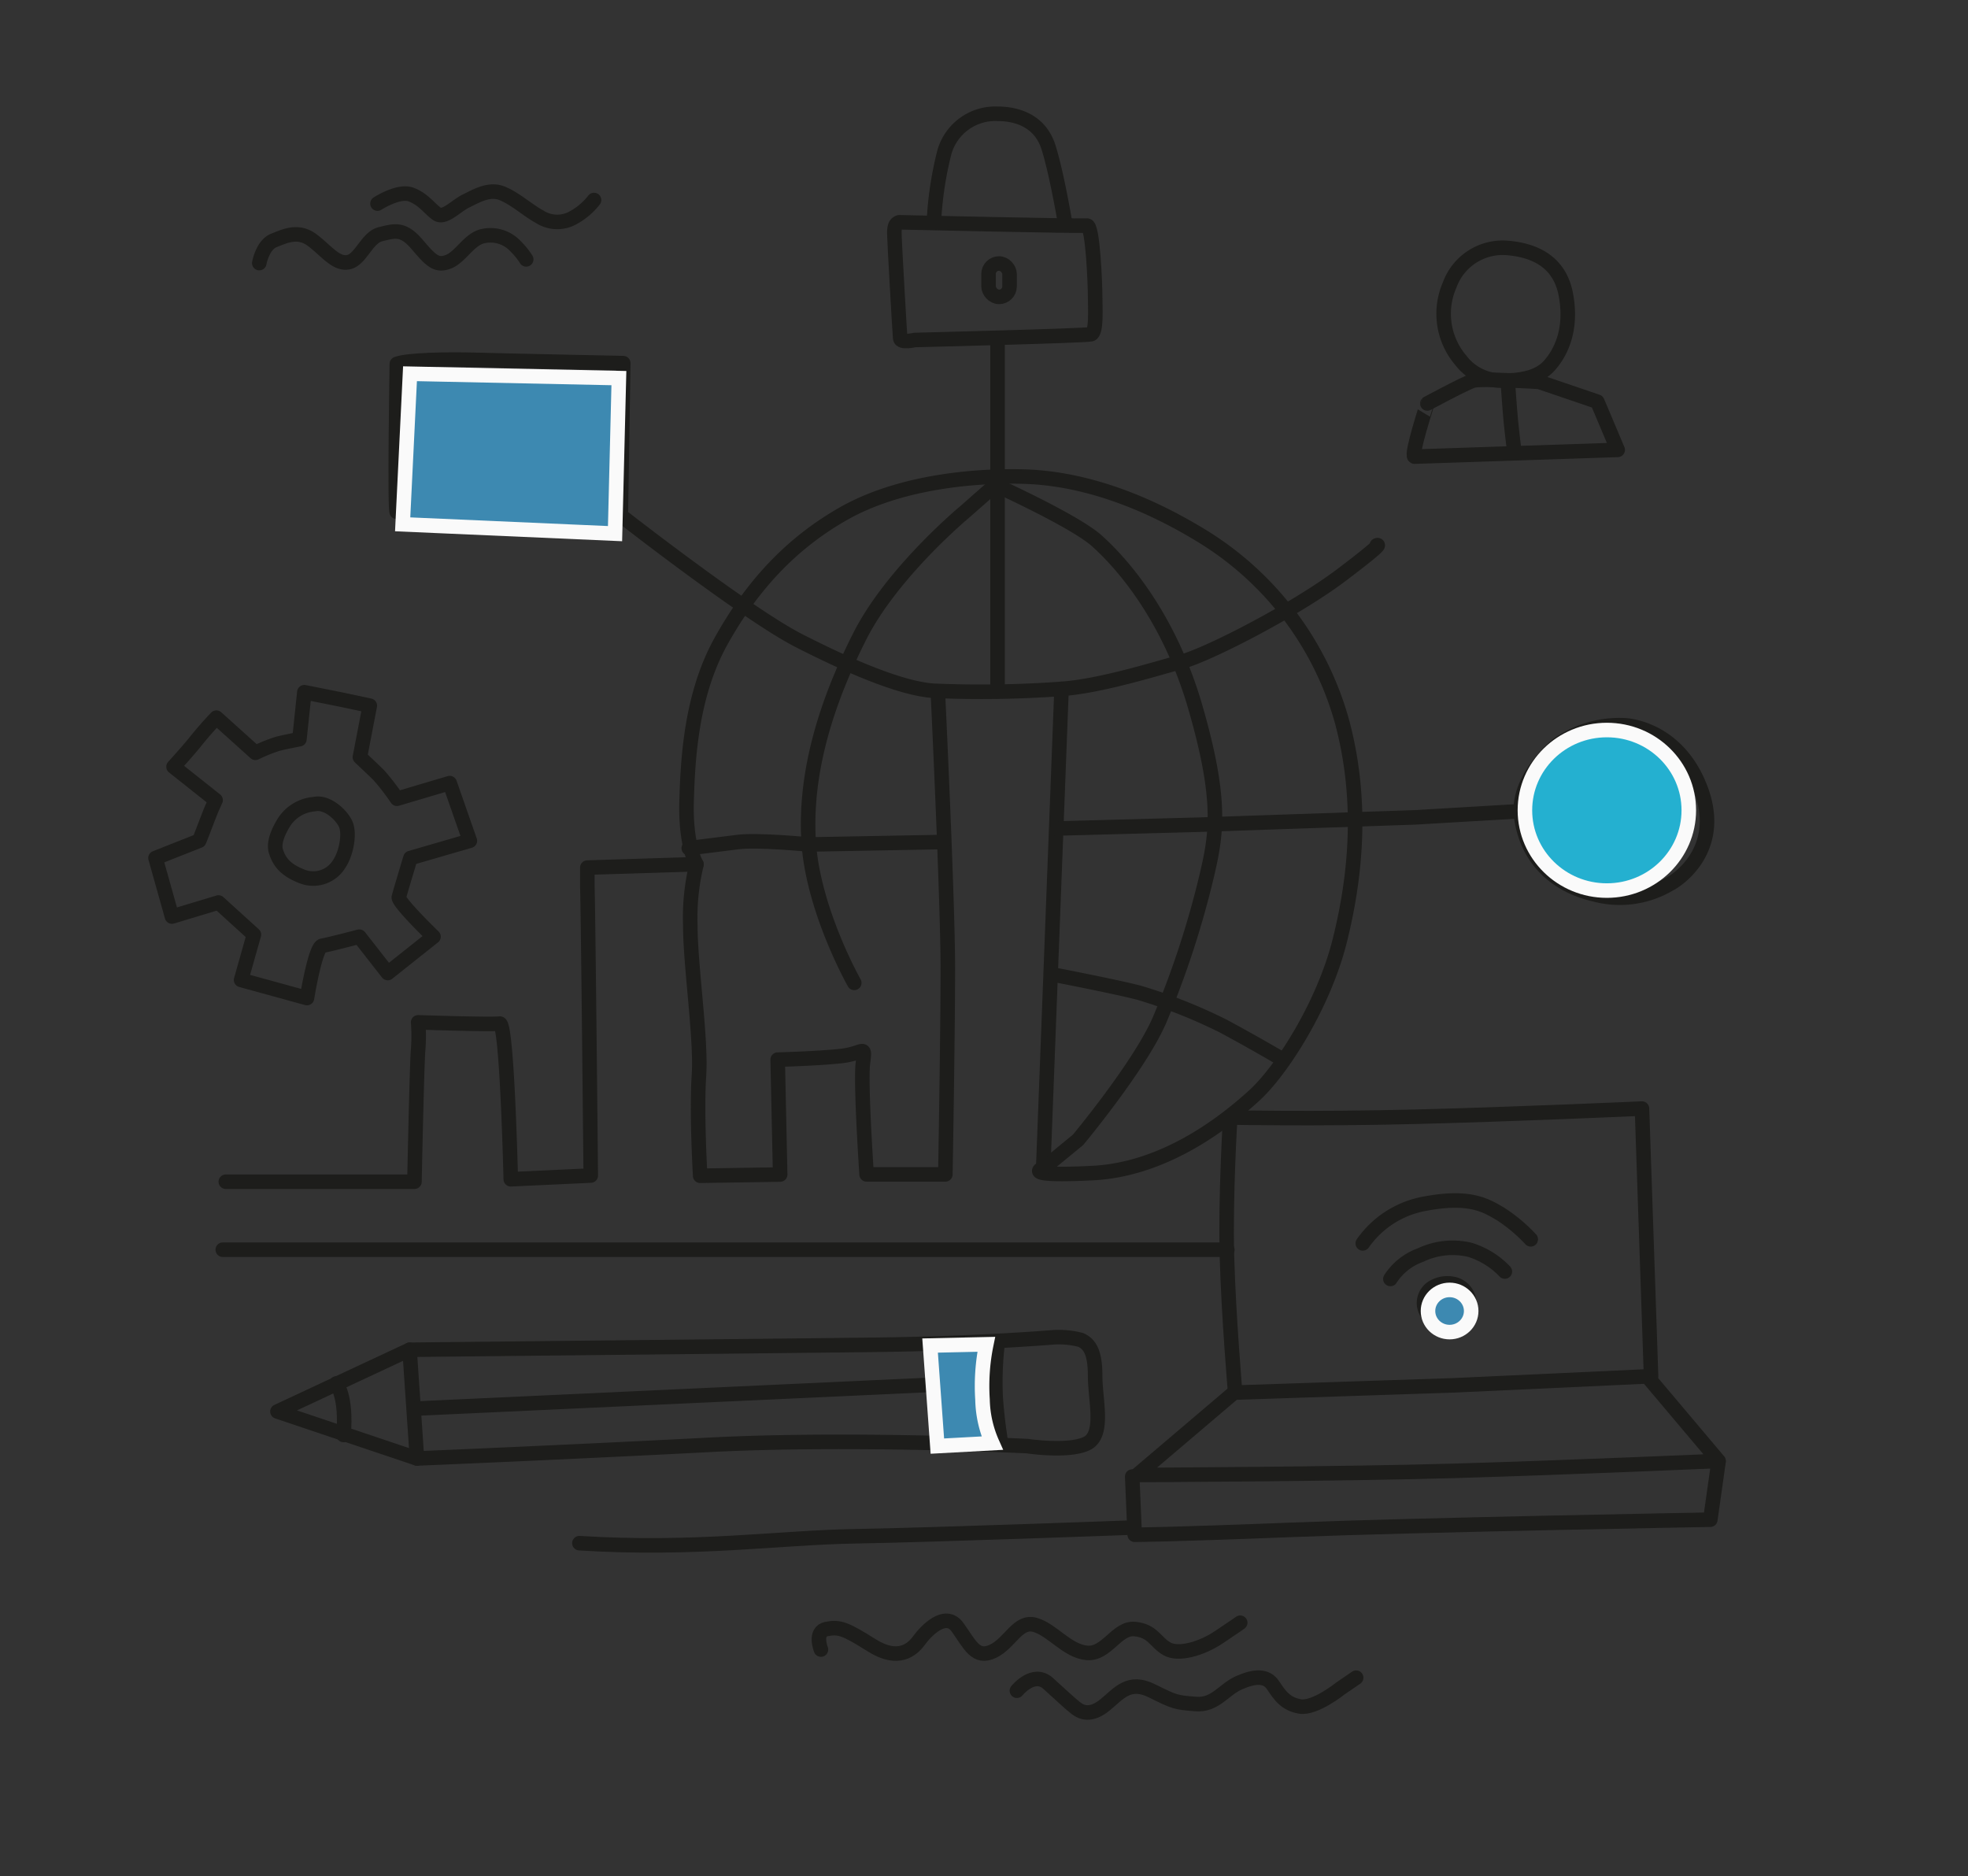 <svg xmlns="http://www.w3.org/2000/svg" viewBox="0 0 270.67 258"><rect x="0" y="0" width="270.67" height="258" fill="#333333" stroke="none"/><defs><style>.cls-1{isolation:isolate;}.cls-2,.cls-5{fill:none;}.cls-2{stroke:#1d1d1b;stroke-linecap:round;stroke-linejoin:round;}.cls-2,.cls-3,.cls-4{stroke-width:2px;}.cls-3{fill:#24b0d0;}.cls-3,.cls-4{stroke:#fafafa;stroke-miterlimit:10;mix-blend-mode:multiply;}.cls-4{fill:#3d89b1;}</style></defs><title>Asset 3</title><g class="cls-1"><g id="Layer_2" data-name="Layer 2"><g id="Layer_1-2" data-name="Layer 1"><path class="cls-2" d="M123.67,30.57s25,.57,25.82.45,1.13,8.15,1.13,9.74.23,5-.57,5.21-24.24.79-24.24.79-1.93.45-2-.23-.79-13.36-.79-14S122.87,30.8,123.67,30.57Z"/><rect class="cls-2" x="135.96" y="36.24" width="2.89" height="4.59" rx="1.44" ry="1.44"/><path class="cls-2" d="M128.45,30.43a48.13,48.13,0,0,1,1.44-9.51,7.27,7.27,0,0,1,7.31-5.27c2.72,0,5.86,1,7,4.59s2.29,10.45,2.29,10.45"/><path class="cls-2" d="M206.52,52.35a7.08,7.08,0,0,1-5.61-2.8,9.87,9.87,0,0,1-1.53-10.36,7.76,7.76,0,0,1,7.82-5.1c3.31.25,7.22,1.53,8.15,6.37s-.68,8.07-2.29,9.85S208.73,52.35,206.52,52.35Z"/><path class="cls-2" d="M194.54,62.8l27.95-.93-2.8-6.63-8-2.72s-8-.51-9.09-.17-6.29,3.14-6.29,3.14S194,62.54,194.54,62.8Z"/><path class="cls-2" d="M207.37,52.35s.25,3.74.42,5.52.51,4.42.51,4.42"/><line class="cls-2" x1="217.56" y1="107.48" x2="226.45" y2="116.71"/><path class="cls-2" d="M227.42,108s-7.31,6.68-9.23,8.15"/><path class="cls-2" d="M214.16,102.47s-5.69,4.59-4.93,9.94,4.25,9.26,10.19,10.62a13.38,13.38,0,0,0,10.19-1.44c.76-.34,7.48-4.5,4.33-13-2.55-6.9-7.81-8.58-10.28-8.83A14.77,14.77,0,0,0,214.16,102.47Z"/><path class="cls-2" d="M54.58,50.05s-.34,20.39,0,20.39,22.65.68,22.65.68h8.15l.34-21.18s-16.54-.34-20.39-.45S56,49.49,54.58,50.05Z"/><polyline class="cls-2" points="54.58 53 68.51 64.89 85.38 54.92"/><path class="cls-2" d="M85.89,71.29s17,13.25,24,16.82S124,94.72,128.42,95A152.74,152.74,0,0,0,146,94.74c5.3-.37,12.8-2.72,16.54-3.74s15.63-7.14,21.92-11.89S189.36,75,189.36,75"/><line class="cls-2" x1="137.2" y1="46.66" x2="137.2" y2="95.08"/><path class="cls-2" d="M129,95.42s1.36,28.54,1.36,37.72-.34,28.37-.34,28.37H119.19s-.85-12.57-.51-15.29.17-1.36-2.89-1-8.83.51-8.83.51l.34,15.8-11,.17s-.51-8.66-.17-13.76-1.19-15.12-1.19-20.73a30.94,30.94,0,0,1,.85-8.32s-1.53-2.55-1.36-8.66.68-14.78,4.76-22.09,9.34-13.25,16.82-17.5,17.5-5.27,24.63-5.1,15.46,2.55,24.63,8.15A43.58,43.58,0,0,1,184.6,99.32c2.89,10.87,1.87,21.24-.34,30.07s-8,17.84-11.72,21.24-12.06,10.19-22.26,10.7-6.8-.68-6.8-.68L146,94.74"/><path class="cls-2" d="M117.49,135.17s-5.78-10.19-6.29-19.71,2.55-19,7-27.86,14.44-17.16,14.44-17.16l4.25-3.74s10.87,4.93,13.93,7.65,9.85,10,13.59,22.94,2.89,17.5,1.53,23.28a126.61,126.61,0,0,1-6.46,19.71c-2.72,6.29-11.21,16.48-11.21,16.48l-4.76,3.91"/><path class="cls-2" d="M129.73,115.8l-18.52.34s-7-.68-9.68-.34l-6.8.85"/><polyline class="cls-2" points="145.36 113.94 164.89 113.42 194.63 112.41 209.07 111.56"/><path class="cls-2" d="M144.68,134s8.83,1.7,12.06,2.55a72.3,72.3,0,0,1,11.55,4.59c4.42,2.38,8.15,4.59,8.15,4.59"/><path class="cls-2" d="M31.06,162.52H57s.34-16.48.51-18.18a24.26,24.26,0,0,0,0-3.74s10.19.34,11.21.17,1.53,21.41,1.53,21.41l11-.51s-.35-36-.47-39.8c0-1.36,0-2.55,0-2.55l15-.47"/><path class="cls-2" d="M35.66,36.18s.45-2.49,2-3.11S41,31.59,42.91,33s3.28,3.4,5,3.06,2.55-3.4,4.42-3.85,3.06-.91,5,1.36S60,36.63,61.66,36s2.83-3.06,4.7-3.51a4.71,4.71,0,0,1,4.59,1.42,9.85,9.85,0,0,1,1.42,1.76"/><path class="cls-2" d="M51.92,28s2.89-1.87,4.59-1.25,2.55,1.93,3.57,2.66,2.61-1.08,4-1.76,3.17-1.76,4.93-1.08S72.7,29,74.17,29.78a4.48,4.48,0,0,0,4.76.11,9.17,9.17,0,0,0,2.77-2.38"/><path class="cls-2" d="M27.39,115.63c.11-.17,1.36-3.57,1.81-4.59l.45-1-5.78-4.59s1.82-2,2.89-3.31c1.44-1.83,3-3.44,3-3.44l5.37,4.83a22.22,22.22,0,0,1,3.11-1.25c1.13-.28,2.94-.62,2.94-.62l.68-6.46,5,1,4,.85-1.36,7.08s1.7,1.59,2.61,2.49a32.07,32.07,0,0,1,2.49,3.23l7.25-2.15,2.77,7.93L56.45,118s-1.42,4.7-1.59,5.38,4.76,5.44,4.76,5.44l-6.29,5-3.91-5s-4.13,1.08-5.1,1.25-2.1,7.19-2.1,7.19l-9.06-2.49,1.76-6.23-4.87-4.42-6.4,1.93L21.39,118Z"/><path class="cls-2" d="M39.26,112.79s-1.83,2.55-1.32,4.25,1.57,2.72,3.7,3.53a4.17,4.17,0,0,0,5-1.74c1-1.44,1.53-4.29.85-5.61s-2.59-3-4.25-2.63A5.48,5.48,0,0,0,39.26,112.79Z"/><line class="cls-2" x1="30.64" y1="171.87" x2="168.8" y2="171.87"/><path class="cls-2" d="M169.2,153.69s-.68,10.87-.45,19.14,1.13,18.69,1.13,18.69l30.13-1,27.07-1.25-1.25-36.81s-17.67.79-31.37,1.13S169.2,153.69,169.2,153.69Z"/><path class="cls-2" d="M169.93,191.35l-13.53,11.5s28-.11,43.72-.57,36.24-1.36,36.24-1.36l-9.74-11.55"/><path class="cls-2" d="M155.72,203.07l.34,8s4.42,0,21.75-.68S235.23,209,235.23,209l1.13-8"/><path class="cls-2" d="M187.43,171a13.28,13.28,0,0,1,8.72-5.49c6.12-1.13,8.32.34,10.19,1.42a21.91,21.91,0,0,1,4.19,3.51"/><path class="cls-2" d="M191.23,175.89a8.25,8.25,0,0,1,4.13-3.28,10.3,10.3,0,0,1,6.74-.74,11.14,11.14,0,0,1,4.87,3"/><path class="cls-2" d="M196,180.05s.71,1.9,2.24,2.12a3.92,3.92,0,0,0,3.74-2.27,2.72,2.72,0,0,0-2.21-3.34,3.9,3.9,0,0,0-2.83.57A2.52,2.52,0,0,0,196,180.05Z"/><path class="cls-2" d="M79.69,212.23c15.9,1,27.53-.78,37.91-.95s37.95-1.19,37.95-1.19"/><path class="cls-2" d="M112.91,226.86s-1-2.49.79-2.83,2.61,0,6.23,2.27,5.55.57,6.46-.68,3.62-4.19,5.32-1.81,2.49,4.42,4.87,3.28,3.4-4.3,5.78-3.62,4.42,3.62,7.14,3.85,4.08-3.51,6.57-3.28,2.83,1.81,4.42,2.72,4.76,0,7.14-1.59,2.94-2,2.94-2"/><path class="cls-2" d="M139.86,232.52s2.27-2.83,4.3-1,2.89,2.67,3.82,3.4c.78.61,2.07,1.13,4-.45s3.28-3.51,6.46-1.93,3.28,1.59,6,1.81,3.85-2,6-2.94,3.74-1,4.64.34,1.7,2.61,3.74,2.94,5.55-2.49,5.55-2.49l2.15-1.47"/><path class="cls-2" d="M144.68,183.93s-2.73.23-7.42.48c-4.29.22-10.23.46-17.21.54-14.61.17-63.71.68-63.71.68l-18.18,8.49,19.2,6.46s20.56-.85,40.09-1.87,43.83.17,43.83.17,5.61.85,8.15-.34,1.19-5.95,1.19-9.34-.85-4.42-2-4.93A12.06,12.06,0,0,0,144.68,183.93Z"/><path class="cls-2" d="M137.25,184.41a45,45,0,0,0-.31,7.76c.25,3.57.76,6.46.76,6.46"/><line class="cls-2" x1="129.26" y1="184.93" x2="130.72" y2="198.35"/><line class="cls-2" x1="56.33" y1="185.63" x2="57.35" y2="200.58"/><line class="cls-2" x1="56.96" y1="193.73" x2="129.39" y2="190.39"/><path class="cls-2" d="M46.25,190.27s1.46,1.68,1,7.08"/><ellipse class="cls-3" cx="221" cy="111.44" rx="11.27" ry="11.04"/><ellipse class="cls-4" cx="199.37" cy="180.3" rx="2.97" ry="2.9"/><polygon class="cls-4" points="56.39 51.4 55.38 72.11 84.59 73.39 85.12 52 56.39 51.4"/><path class="cls-4" d="M136.47,198.47l-7.55.41-1-13.83,7.73-.17a28.55,28.55,0,0,0-.52,7.61A15.46,15.46,0,0,0,136.47,198.47Z"/><rect class="cls-5" width="270.67" height="258"/></g></g></g></svg>